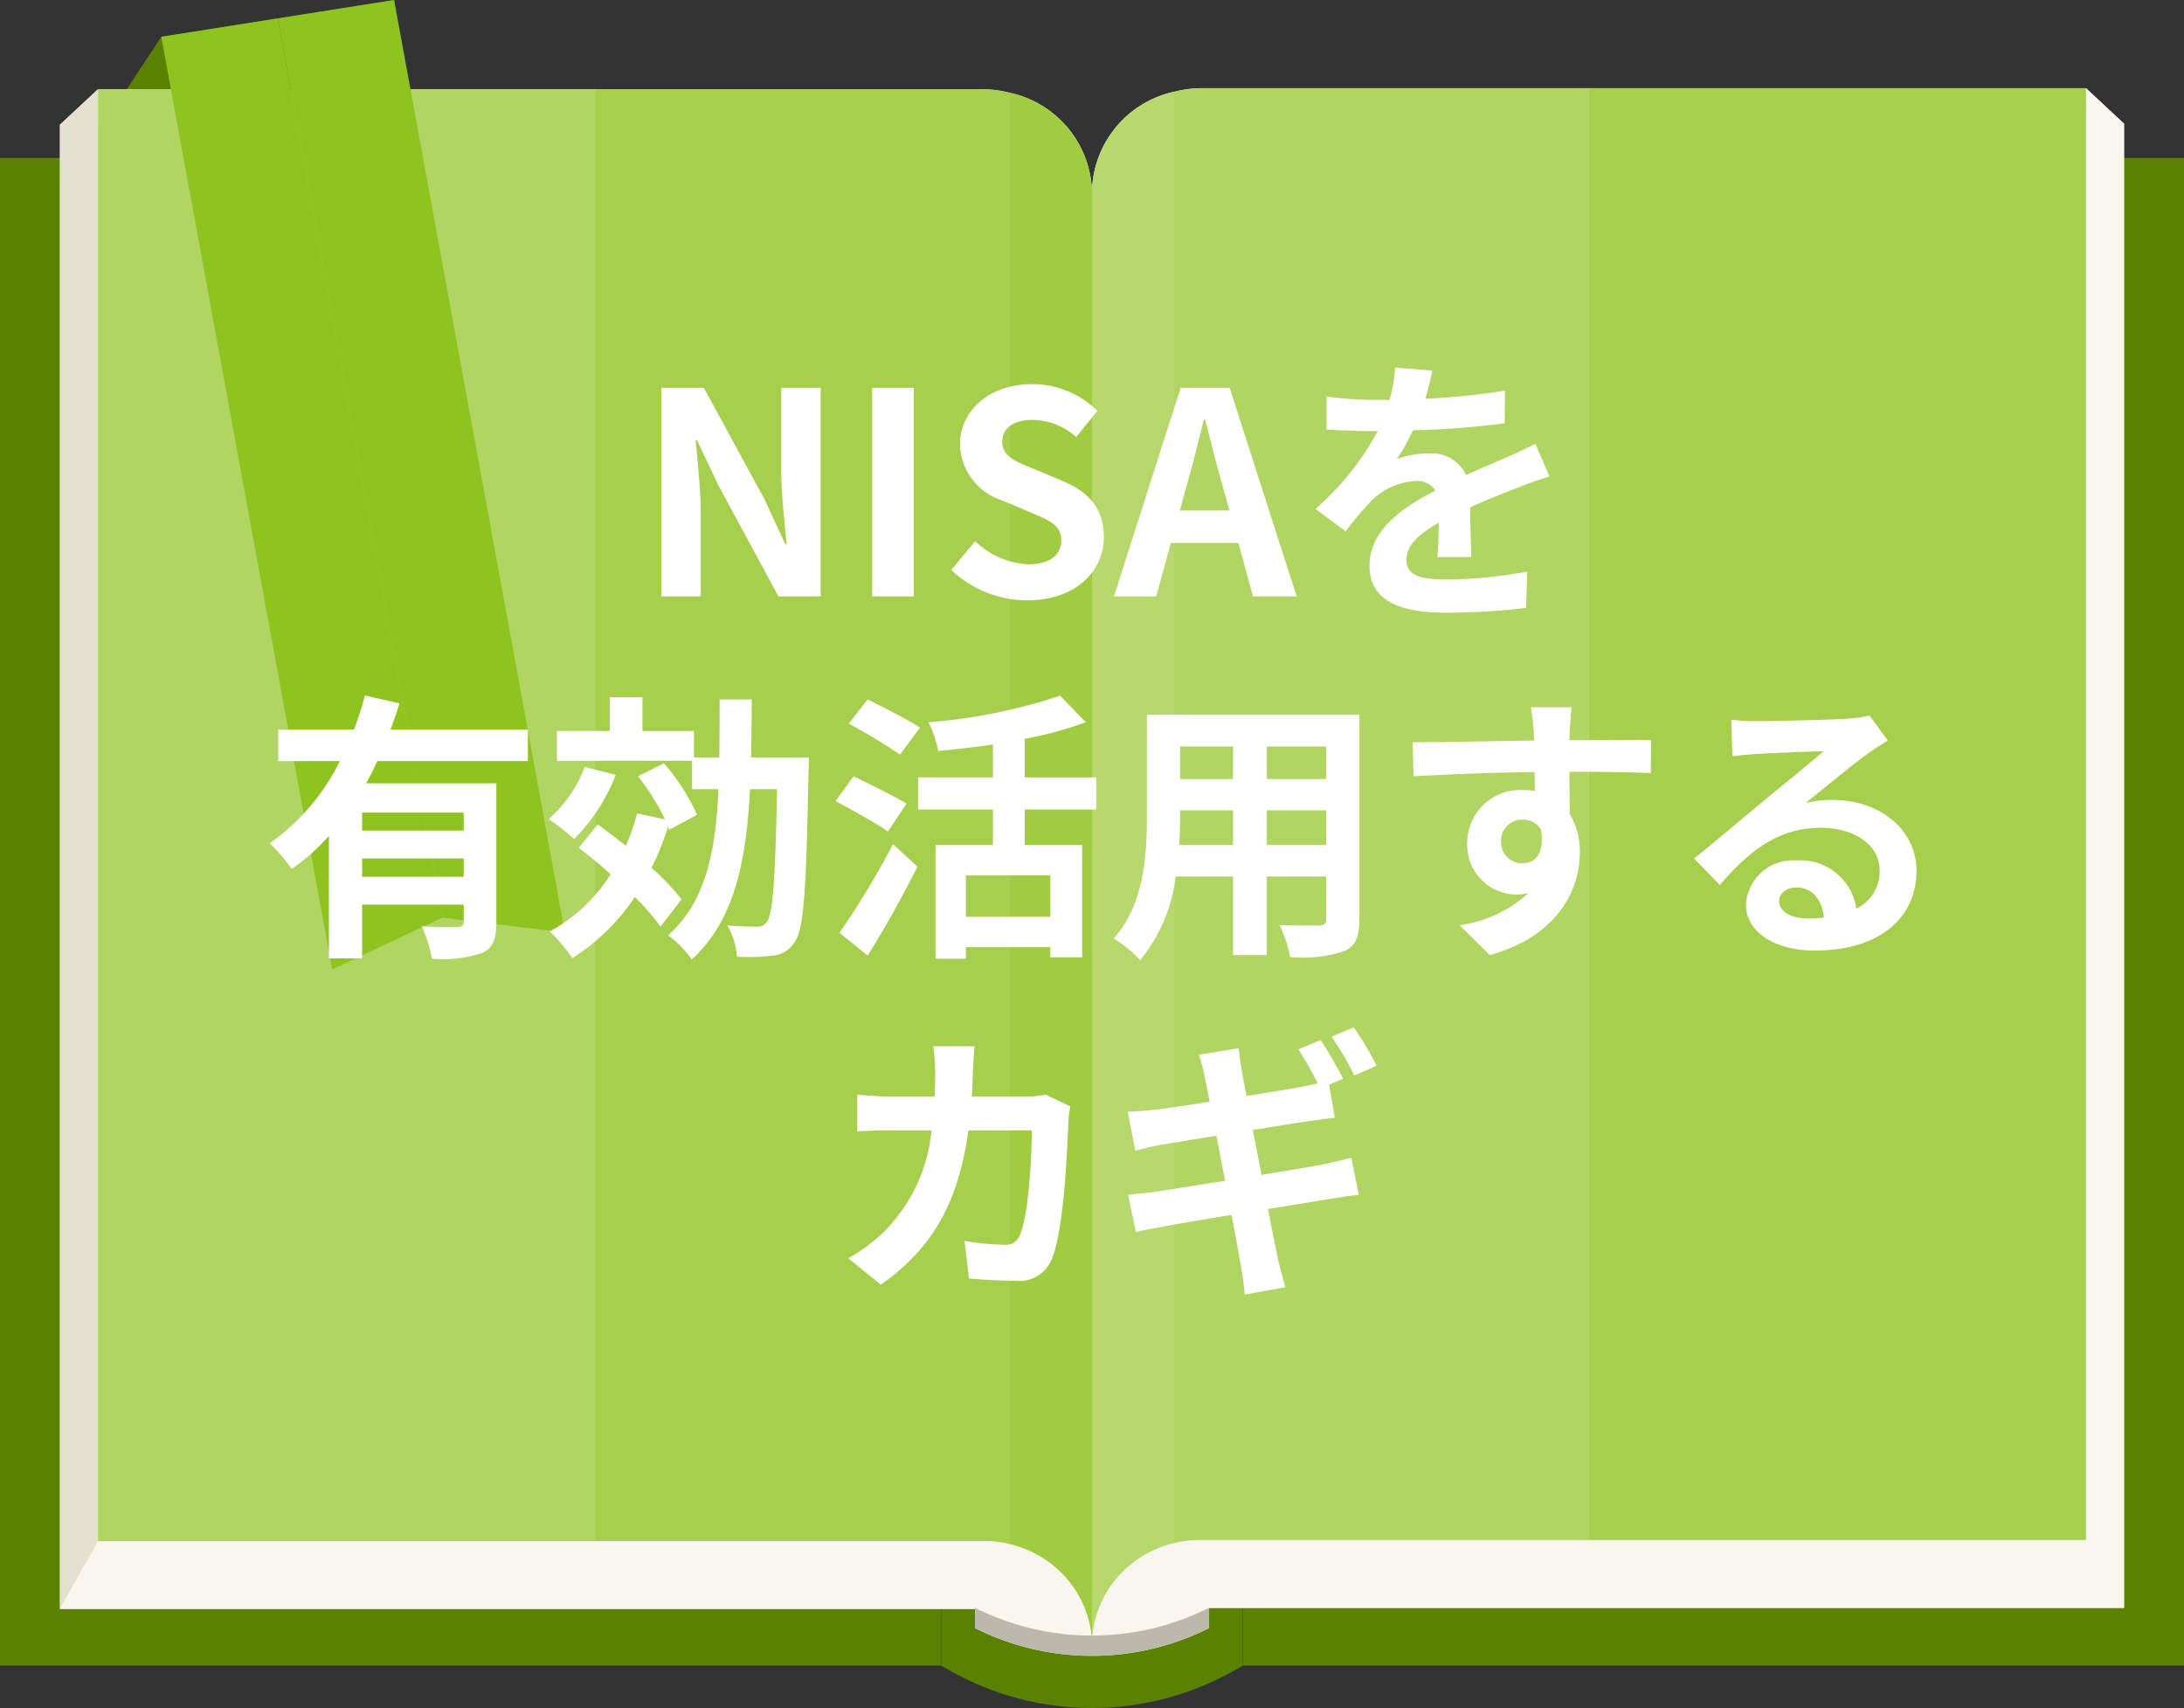 <svg xmlns="http://www.w3.org/2000/svg" width="155.173" height="121.348" viewBox="0 0 155.173 121.348">
  <rect x="0" y="0" width="155.173" height="121.348" fill="#333333" stroke="none"/>
  <g id="グループ_3615" data-name="グループ 3615" transform="translate(-3180 423.348)">
    <g id="グループ_3465" data-name="グループ 3465" transform="translate(2655.591 -638.348)">
      <g id="グループ_2248" data-name="グループ 2248">
        <path id="パス_3283" data-name="パス 3283" d="M535.869,217.614l-3.755,5.7,18.021-2.848L552.411,215Z" fill="#5a8200"/>
        <g id="グループ_2244" data-name="グループ 2244">
          <path id="パス_3284" data-name="パス 3284" d="M612.707,226.224a20.5,20.5,0,0,1-21.423,0v107.1a20.5,20.5,0,0,0,21.423,0Z" fill="#5a8200"/>
          <rect id="長方形_13" data-name="長方形 13" width="66.875" height="107.103" transform="translate(612.707 226.224)" fill="#5a8200"/>
          <rect id="長方形_14" data-name="長方形 14" width="66.874" height="107.103" transform="translate(524.409 226.224)" fill="#5a8200"/>
        </g>
        <path id="パス_3285" data-name="パス 3285" d="M531.374,221.337h62.757a8.438,8.438,0,0,1,2.028.254,7.414,7.414,0,0,1,5.836,7.049v-.073a7.414,7.414,0,0,1,5.837-7.049,8.437,8.437,0,0,1,2.027-.254h62.758l2.705,2.523v105.44H610.314a.229.229,0,0,1,0,.059v1.381a18.52,18.52,0,0,1-16.631,0V329.3H528.668V223.86Z" fill="#f9f6ee"/>
        <path id="パス_3286" data-name="パス 3286" d="M672.617,221.264v2.523H610.311v105.44h65.011V223.787Z" fill="#f9f6ee"/>
        <g id="グループ_2245" data-name="グループ 2245">
          <rect id="長方形_15" data-name="長方形 15" width="35.311" height="103.154" transform="translate(637.306 221.264)" fill="#a5cf4c"/>
          <path id="パス_3287" data-name="パス 3287" d="M609.859,221.264h27.447V324.418H609.859a8.437,8.437,0,0,0-2.027.254V221.518A8.437,8.437,0,0,1,609.859,221.264Z" fill="#b1d562"/>
          <path id="パス_3288" data-name="パス 3288" d="M607.832,221.518V324.672a7.414,7.414,0,0,0-5.837,7.049V228.567A7.414,7.414,0,0,1,607.832,221.518Z" fill="#b6d86d"/>
        </g>
        <path id="パス_3289" data-name="パス 3289" d="M675.322,329.227l-2.705-4.809H609.859a7.64,7.64,0,0,0-7.835,6.78,18.031,18.031,0,0,0,8.287-1.971Z" fill="#f9f6ee"/>
        <path id="パス_3290" data-name="パス 3290" d="M531.374,221.337v2.523H593.68V329.3H528.668V223.86Z" fill="#e5e1d1"/>
        <g id="グループ_2246" data-name="グループ 2246">
          <rect id="長方形_16" data-name="長方形 16" width="35.311" height="103.154" transform="translate(531.374 221.337)" fill="#b1d562"/>
          <path id="パス_3291" data-name="パス 3291" d="M594.131,221.337H566.685V324.491h27.446a8.438,8.438,0,0,1,2.028.254V221.591A8.438,8.438,0,0,0,594.131,221.337Z" fill="#a5cf4c"/>
          <path id="パス_3292" data-name="パス 3292" d="M596.159,221.591V324.745a7.413,7.413,0,0,1,5.836,7.049V228.64A7.414,7.414,0,0,0,596.159,221.591Z" fill="#a0cc41"/>
        </g>
        <path id="パス_3293" data-name="パス 3293" d="M528.668,329.3l2.706-4.808h62.757a7.641,7.641,0,0,1,7.836,6.78,18.02,18.02,0,0,1-8.287-1.972Z" fill="#f9f6ee"/>
        <path id="パス_3294" data-name="パス 3294" d="M610.311,329.227v1.44a18.52,18.52,0,0,1-16.631,0v-1.44A18.52,18.52,0,0,0,610.311,329.227Z" fill="#bcb8ac"/>
        <g id="グループ_2247" data-name="グループ 2247">
          <path id="パス_3295" data-name="パス 3295" d="M535.869,217.614l12.139,66.252,7.838-3.669-11.706-63.89Z" fill="#8fc31f"/>
          <path id="パス_3296" data-name="パス 3296" d="M552.411,215l-8.271,1.307,11.706,63.89,8.7,1.055Z" fill="#8fc31f"/>
        </g>
      </g>
      <path id="パス_5675" data-name="パス 5675" d="M-31.62,0h2.8V-5.94c0-1.7-.22-3.56-.36-5.16h.1l1.5,3.18L-23.3,0h3V-14.82h-2.8V-8.9c0,1.68.24,3.64.38,5.18h-.1l-1.48-3.2-4.3-7.9h-3.02Zm14.98,0h2.96V-14.82h-2.96ZM-5.62.28C-2.2.28-.18-1.78-.18-4.2c0-2.14-1.18-3.28-2.98-4.02L-5.1-9.04c-1.26-.5-2.3-.88-2.3-1.94,0-.98.82-1.56,2.12-1.56a4.721,4.721,0,0,1,3.14,1.22l1.5-1.86a6.568,6.568,0,0,0-4.64-1.9c-3,0-5.12,1.86-5.12,4.28a4.288,4.288,0,0,0,3,3.98l1.98.84c1.32.56,2.22.9,2.22,2,0,1.04-.82,1.7-2.36,1.7A5.823,5.823,0,0,1-9.32-3.92l-1.7,2.04A7.887,7.887,0,0,0-5.62.28Zm11.28-8c.44-1.54.88-3.22,1.26-4.84h.1c.42,1.6.82,3.3,1.28,4.84L8.74-6.1H5.22ZM.54,0h3L4.58-3.8h4.8L10.42,0h3.1L8.76-14.82H5.28ZM23.16-16.04l-2.64-.22a11.119,11.119,0,0,1-.4,2.3h-.96a26.023,26.023,0,0,1-3.52-.24v2.34c1.1.08,2.56.12,3.38.12h.26a19.628,19.628,0,0,1-4.42,5.52L17-4.62a23.027,23.027,0,0,1,1.86-2.2A4.872,4.872,0,0,1,21.98-8.2a1.539,1.539,0,0,1,1.4.68C21.1-6.34,18.7-4.74,18.7-2.18c0,2.58,2.32,3.34,5.46,3.34A50.031,50.031,0,0,0,29.82.82l.08-2.58a32.718,32.718,0,0,1-5.68.56c-1.96,0-2.9-.3-2.9-1.4,0-1,.8-1.78,2.3-2.64-.02.88-.04,1.84-.1,2.44h2.4c-.02-.92-.06-2.4-.08-3.52,1.22-.56,2.36-1,3.26-1.36.68-.26,1.74-.66,2.38-.84l-1-2.32c-.74.38-1.44.7-2.22,1.04-.82.36-1.66.7-2.7,1.18a2.708,2.708,0,0,0-2.66-1.54,6.777,6.777,0,0,0-2.26.4,13.964,13.964,0,0,0,1.14-2.04,59.578,59.578,0,0,0,6.52-.5l.02-2.32a50.633,50.633,0,0,1-5.66.58A19.135,19.135,0,0,0,23.16-16.04ZM-45.66,16.64h-7.22V15.36h7.22Zm-7.22,3.28v-1.3h7.22v1.3ZM-41.1,11.7V9.46h-9.76c.24-.62.44-1.24.64-1.86l-2.46-.56a19.954,19.954,0,0,1-.78,2.42h-5.38V11.7h4.38a15.532,15.532,0,0,1-4.98,5.84,13.4,13.4,0,0,1,1.56,1.82,14.659,14.659,0,0,0,2.64-2.34v8.7h2.36V21.9h7.22v1.2c0,.28-.12.38-.46.4-.34,0-1.5,0-2.52-.06a9.871,9.871,0,0,1,.72,2.3,8.809,8.809,0,0,0,3.54-.4c.82-.36,1.04-1,1.04-2.18V13.28H-52.6a16.722,16.722,0,0,0,.8-1.58Zm4.04.42a9.255,9.255,0,0,1-2.56,3.7,16.584,16.584,0,0,1,1.8,1.42,13.142,13.142,0,0,0,2.96-4.56Zm6.88,9.4a17.861,17.861,0,0,0-2.14-2.24,18.169,18.169,0,0,0,1.18-2.92l.08.22,1.98-1.06a14.458,14.458,0,0,0-2.36-3.66l-1.84.92a16.211,16.211,0,0,1,1.92,3.06l-1.98-.42a16.392,16.392,0,0,1-.8,2.3c-.68-.54-1.36-1.06-2-1.52l-1.34,1.66c.72.56,1.5,1.2,2.26,1.88a11.682,11.682,0,0,1-4.32,4.06,12.8,12.8,0,0,1,1.6,1.9,15.037,15.037,0,0,0,4.44-4.34,15.7,15.7,0,0,1,1.82,2.1Zm4.94-10.08c.02-1.32.04-2.7.04-4.12h-2.28c0,1.44,0,2.82-.02,4.12h-1.8V9.56h-3.66V7.16h-2.32v2.4h-3.76v2.12h9.6V13.7h1.88c-.2,4.48-.92,8.02-3.58,10.38a7.226,7.226,0,0,1,1.68,1.72c3.02-2.76,3.88-6.96,4.14-12.1h1.92c-.12,6.44-.3,8.88-.72,9.42a.738.738,0,0,1-.7.34c-.38,0-1.2-.02-2.1-.08a5.488,5.488,0,0,1,.68,2.22,14.1,14.1,0,0,0,2.54-.08,2.021,2.021,0,0,0,1.56-.98c.66-.9.82-3.82.98-12.04.02-.3.02-1.06.02-1.06Zm12-2.12c-.86-.56-2.6-1.44-3.72-2L-18.3,9.04a41.389,41.389,0,0,1,3.64,2.2Zm-.96,5.4c-.88-.54-2.66-1.4-3.76-1.94l-1.28,1.76c1.18.64,2.9,1.58,3.72,2.16Zm-2.76,10.8c1.22-1.94,2.48-4.22,3.54-6.32l-1.74-1.6a59.11,59.11,0,0,1-3.8,6.3Zm12.98-2.76h-6V19.82h6Zm3.26-7.62V12.86H-5.8V10.12A27.29,27.29,0,0,0-1.46,8.94L-3.28,7.06a39.541,39.541,0,0,1-9.36,1.88,8.5,8.5,0,0,1,.7,2.04c1.24-.12,2.58-.26,3.88-.46v2.34h-5.32v2.28h5.32v2.52h-4.08v8.08h2.16v-.82h6v.72h2.26V17.66H-5.8V15.14ZM11.4,17.66V15.2h4.22v2.46Zm-6.22,0c.04-.74.06-1.46.06-2.1V15.2H9v2.46Zm3.82-7v2.32H5.24V10.66Zm6.62,2.32H11.4V10.66h4.22ZM17.98,8.4H2.88v7.14c0,2.8-.18,6.36-2.36,8.76A8.785,8.785,0,0,1,2.4,25.84,11.453,11.453,0,0,0,4.92,19.9H9v5.58h2.4V19.9h4.22v3c0,.36-.14.48-.52.48-.36,0-1.68.02-2.8-.04a8.992,8.992,0,0,1,.76,2.28,9.288,9.288,0,0,0,3.84-.42c.8-.36,1.08-1,1.08-2.28Zm15.08-.52h-2.9a14.513,14.513,0,0,1,.2,1.74c.02.16.02.36.04.62-2.72.04-6.36.12-8.64.12l.06,2.42c2.46-.14,5.58-.26,8.6-.3.02.44.02.9.02,1.34a5.19,5.19,0,0,0-.8-.06,3.772,3.772,0,0,0-4,3.74,3.529,3.529,0,0,0,3.44,3.68,4.276,4.276,0,0,0,.9-.1,8.987,8.987,0,0,1-4.88,2.28l2.14,2.12c4.88-1.36,6.4-4.68,6.4-7.28a5.09,5.09,0,0,0-.72-2.74c0-.88-.02-1.98-.02-3,2.72,0,4.58.04,5.78.1l.02-2.36c-1.04-.02-3.78.02-5.8.02.02-.24.02-.46.02-.62C32.94,9.28,33.02,8.2,33.06,7.88Zm-5.02,9.58a1.506,1.506,0,0,1,1.54-1.6,1.475,1.475,0,0,1,1.3.7c.28,1.76-.46,2.4-1.3,2.4A1.493,1.493,0,0,1,28.04,17.46ZM47.8,21.64c0-.5.48-.96,1.24-.96,1.08,0,1.82.84,1.94,2.14a10.441,10.441,0,0,1-1.16.06C48.62,22.88,47.8,22.38,47.8,21.64ZM44.4,8.76l.08,2.6c.46-.06,1.1-.12,1.64-.16,1.06-.06,3.82-.18,4.84-.2-.98.86-3.06,2.54-4.18,3.46-1.18.98-3.6,3.02-5.02,4.16l1.82,1.88c2.14-2.44,4.14-4.06,7.2-4.06,2.36,0,4.16,1.22,4.16,3.02a2.9,2.9,0,0,1-1.66,2.72,4,4,0,0,0-4.26-3.42,3.351,3.351,0,0,0-3.58,3.12c0,2,2.1,3.28,4.88,3.28,4.84,0,7.24-2.5,7.24-5.66,0-2.92-2.58-5.04-5.98-5.04a7.813,7.813,0,0,0-1.9.22c1.26-1,3.36-2.76,4.44-3.52.46-.34.94-.62,1.4-.92l-1.3-1.78a8.738,8.738,0,0,1-1.52.22c-1.14.1-5.42.18-6.48.18A13.879,13.879,0,0,1,44.4,8.76ZM-9.36,31.96H-12.3a14.8,14.8,0,0,1,.14,1.84c0,.6-.02,1.18-.04,1.74h-2.86c-.76,0-1.8-.06-2.64-.14v2.62c.86-.08,1.96-.08,2.64-.08h2.64a11.762,11.762,0,0,1-3.3,7.12,11.918,11.918,0,0,1-2.62,1.96l2.32,1.88c3.58-2.54,5.48-5.68,6.22-10.96h4.5c0,2.16-.26,6.16-.84,7.42a1.064,1.064,0,0,1-1.14.7,16.554,16.554,0,0,1-2.8-.28l.32,2.68c.96.08,2.16.16,3.3.16a2.462,2.462,0,0,0,2.58-1.54c.86-2.04,1.1-7.62,1.18-9.78a8.177,8.177,0,0,1,.14-1.06L-4.3,35.4a9.3,9.3,0,0,1-1.5.14H-9.56c.04-.58.06-1.18.08-1.8C-9.46,33.26-9.42,32.42-9.36,31.96Zm24.58-.44-1.58.66a23.2,23.2,0,0,1,1.38,2.42c-.36.08-.78.18-1.14.24-.72.14-2.24.38-3.92.66-.18-.9-.3-1.58-.34-1.86-.1-.46-.16-1.14-.22-1.54l-2.82.46c.14.46.28.94.4,1.52.06.32.2.98.36,1.82-1.72.28-3.26.5-3.96.58-.62.06-1.22.1-1.86.14l.54,2.76c.68-.18,1.2-.3,1.84-.42.62-.1,2.16-.36,3.92-.64.2,1.02.4,2.12.62,3.2-2.04.32-3.9.62-4.82.76-.64.08-1.54.2-2.08.22l.56,2.66c.46-.12,1.14-.24,2-.4s2.74-.48,4.8-.82c.32,1.68.56,3.06.66,3.62.12.6.18,1.28.28,2.04l2.88-.52c-.18-.64-.38-1.36-.52-1.96-.12-.62-.4-1.98-.72-3.6,1.76-.28,3.38-.54,4.34-.7.76-.12,1.58-.26,2.12-.3l-.54-2.64c-.52.14-1.26.32-2.04.48-.9.18-2.54.44-4.34.74-.2-1.08-.42-2.18-.62-3.2,1.66-.26,3.18-.5,4-.62.6-.08,1.4-.2,1.84-.24l-.42-2.34,1-.44C16.44,33.52,15.72,32.26,15.22,31.52Zm2.36-.9L16,31.28a21.2,21.2,0,0,1,1.62,2.76l1.58-.7A23.668,23.668,0,0,0,17.58,30.62Z" transform="translate(603.016 257.371)" fill="#fff"/>
    </g>
  </g>
</svg>
